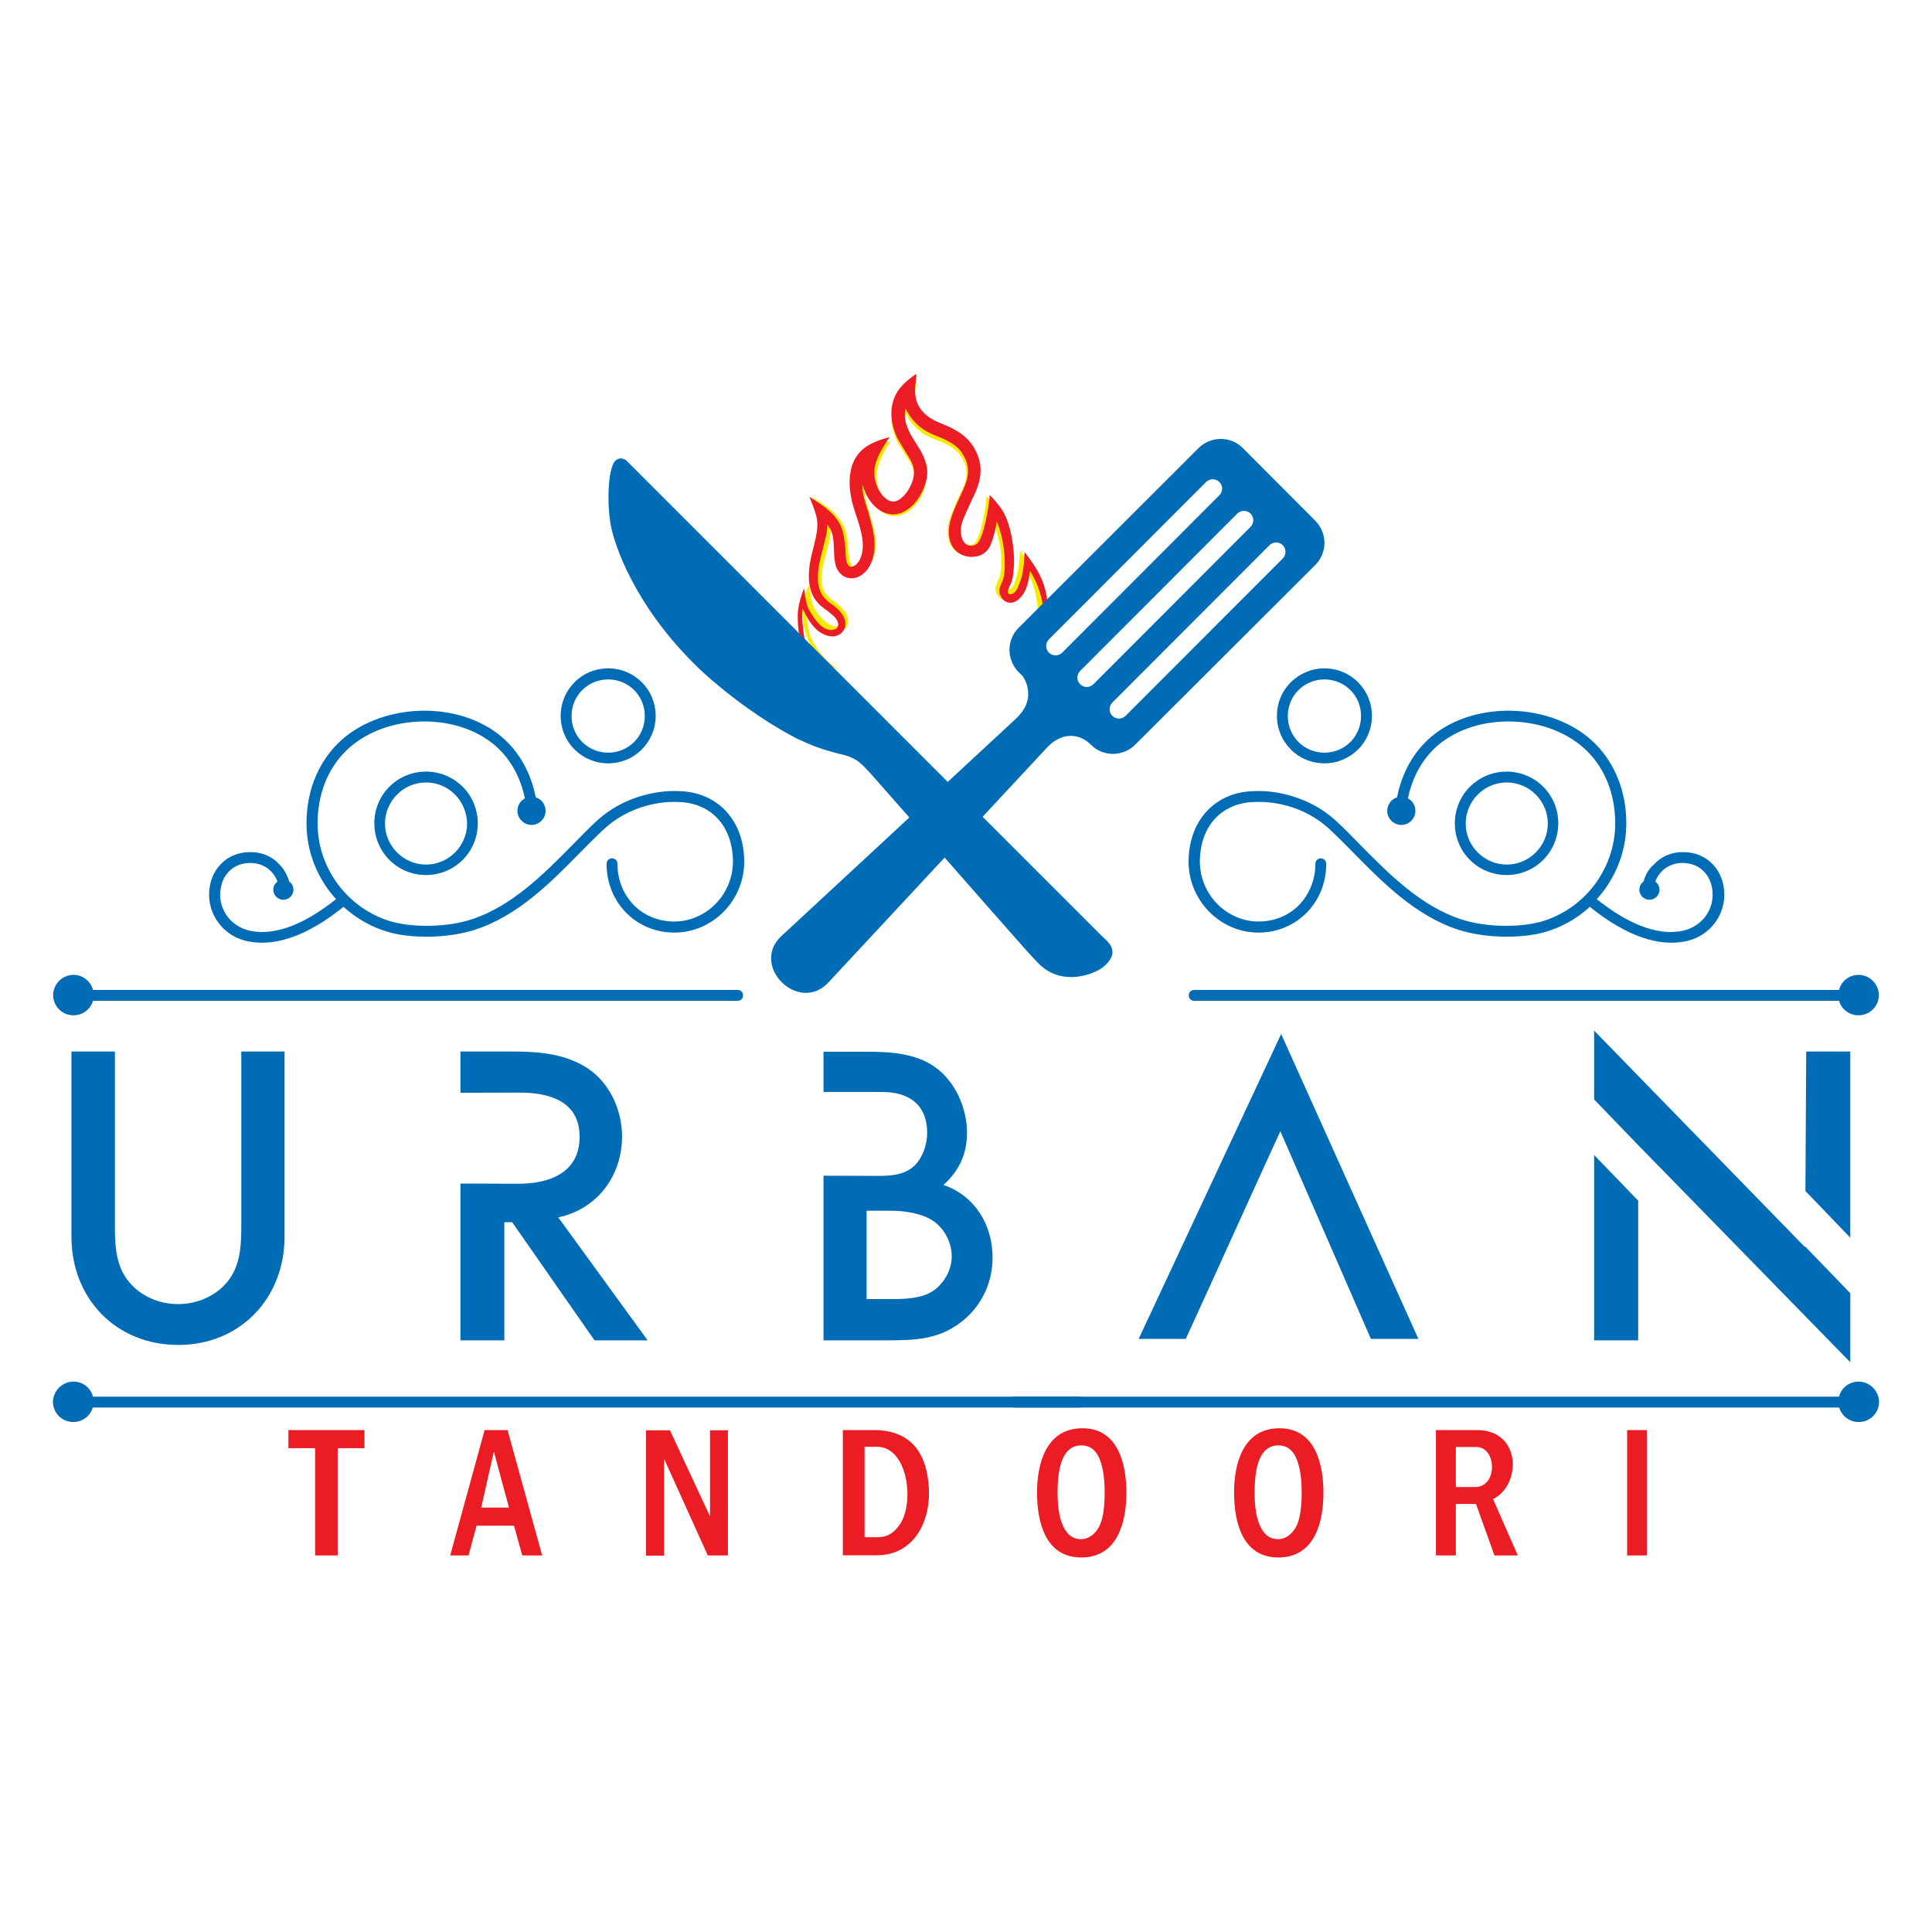 <svg xmlns="http://www.w3.org/2000/svg" id="Layer_1" x="0" y="0" version="1.1" viewBox="0 0 960 960" xml:space="preserve"><style>.st2{fill-rule:evenodd;clip-rule:evenodd;fill:#006cb5}</style><path id="Layer_1_1_" fill="#fff" d="M0 0h960v960H0z"/><path fill="#f6eb00" fill-rule="evenodd" d="M398.7 302.9c0-1.2.3-3 .7-4.7.4-1.9 1-3.7 1.4-4.8l1-2.6c1.8 5.6.2 8.9 5.4 15.2 1.8 2.2 6.7 6.9 9.7 4.6 1.9-1.4-.4-5-1.7-6.3-1.8-1.9-4.8-3.8-6.7-5.3-9.1-7.3-6.4-19.5-3.8-28.8 3.2-12.1 3.2-12.9-.7-22.9 5.2 3.3 10.2 6.3 13.5 11.1.2.4.5.8.8 1.2 2.8 4.4 2.8 8.8 3.3 13.7.3 4 1 7.6 2.2 8.4.3.2 1 .4 1.4.3.5-.1 1-.3 1.5-.6.6-.4 1-1.5 1.5-2.2 1.6-2.3 1.3-7.2.7-12.3-.8-5.9-3.6-11.8-5.1-17.6-1.9-7.7-2-16.3 2.6-22.3 4-5.2 10.8-6.3 16.2-7.8-5.3 8.2-11.4 19.4-2.5 28.9 1.3 1.3 2.9 2.1 4.5 2.2 1.3.1 2.2-1.7 3.5-2.7 1.8-1.4 3.4-3.4 4.5-5.6.8-1.6 1.5-3.3 1.7-4.9.2-1.4-.1-2.3-.4-3.6-.8-2.8-2.9-5.6-4.4-8.1-1-1.8-2.3-3.4-3.3-5.3-3.3-6-4.2-13.6-1.7-20l.2.3c1.9-4.7 5.5-7.9 10.4-11.2 1.6 1.1-6.4 16 11.4 23 4.7 1.8 9.3 3.9 12.8 7.2 1.9 1.7 3.4 3.9 4.7 6.3 3.2 6.4 2.5 12.5 0 18.7h-3.4v7.3c-1.4 3-2.8 6.1-3.4 8-1 3.2-.9 10.1 2.9 11.5v-.5c.1 0 .3.1.4.1 1.1.2 2.5.1 3.4-.6 3.6-2.6 6.2-19.4 6.3-23.6 2.5 2.7 4.3 4.6 6 7.1 1.9 2.9 3.4 7 4.5 11.6 1.7 7.6 2 16.3.3 22.6-.5 1.8-3 4-1.3 4.9 5.7 3 7.1-16.3 7.2-18.9 6.7 8.5 11.4 15.4 11.7 27.4l-2.9 3.4s.3-11.8-6-21.5c-.7 5-1.3 9.9-5.6 13.4-3.4 2.8-8 1.7-9.2-2.6-.9-3.1 1.5-5.4 2.2-8.7.5-2.3.6-5.1.3-9.9-.5-6.7-2.3-12-3.9-15.7-.7 3.6-1.4 7.9-3.2 11.4-1.7 3.3-4.7 5.2-9.3 5.1-.3 0-.6 0-.9-.1v-3l-1 2.8c-3.5-.7-6-3-7.4-6.6-1.2-3.2-.9-7.7.1-11 1.3-4.3 3.5-9 5.6-13.4 2.7-5.6 4.4-11 .7-17.1-2.2-4.2-6.1-6.8-13.9-9.6-8.9-3.6-11.9-8.7-14.1-12.7-.3 2.5-.1 5.5.3 7.2-.3-.7-.7-1.4-1.1-2.1.1.9 0 2.3.5 3.4.8 2.1 3.1 3.5 4.1 5 1.2 1.9 2.2 3.4 3.2 4.9 1 2.1 2 4.1 3 6 .2.5.4 1.1.5 1.7.6 2.1-.6 7.5-.9 9.7-1.1 6.9-8.2 15.5-15.6 15.2-3.4-.1-6.7-2.5-9.1-4.8-2.9-2.7-4.7-6.5-5.7-10.3.1 4.2 1.3 8.6 2.7 13.3 2.6 9 5.9 18-.3 26.7-1 1.4-2.1 2.4-3.3 3.2-1.3.8-2.7 1.3-4 1.5-1.9.2-3.7-.2-5.2-1.2-4.1-2.7-4.3-7.2-4.5-12.2-.1-2.1-.2-4.8-.6-6.9-.4-1.9-.4-3.8-1.7-5.3 2.4 9.5-9 25.7-1.7 35 2.1 2.7 8.3 5.7 9.9 9.6 1.3 2.6 1.2 5.9-.9 7.6-1 .8-3.7 1.1-5.3 1.2-1.6.1-3.5-.3-5.6-1.4-4.8-2.5-6-7.8-7.6-11.4-.1.9-.2 1.6-.3 2.2-.3 4.8.9 10 1.8 12.9.7 1.6 5 11.2 14.2 16.6-2.9-1.1-5.8-2.3-8.7-3.4-6.6-9.2-9.4-16.6-9.5-26.5z" clip-rule="evenodd"/><path d="M143.7 438c1.3.9 2.1 2.4 2.1 4.1 0 2.7-2.2 5-5 5-2.7 0-5-2.2-5-5 0-1.7.8-3.1 2.1-4-.7-1.9-1.7-3.5-3-4.9-2.5-2.7-6.2-4.4-10.5-4.4-4.5 0-8.2 1.6-10.8 4.4-2.7 2.8-4.2 6.8-4.2 11.5 0 3.5 1.1 6.9 2.9 9.7 1.9 2.9 4.6 5.2 7.8 6.7 2.8 1.3 6 1.9 9.3 2 3.7.1 7.6-.5 11.4-1.6 4.8-1.4 9.5-3.6 13.8-6.1 4.7-2.8 9-5.9 12.4-8.6-1.1-1.2-2.1-2.4-3.1-3.7-7.2-9.4-11.6-21.2-11.6-34v-.4c.1-15.4 5.5-29.1 15.4-39.1 20.5-20.5 60-22.2 82-3.1 8.6 7.5 14.2 17.9 16.5 29.7 2.9.9 4.9 3.6 4.9 6.7 0 3.9-3.2 7-7 7s-7-3.2-7-7c0-2.7 1.5-5 3.7-6.2-2.1-10.4-7.1-19.5-14.6-26.1-19.9-17.3-56.1-15.8-74.6 2.8-8.9 8.9-13.7 21.4-13.8 35.3v.4c0 11.6 4 22.2 10.4 30.7 6.8 8.9 16.3 15.4 26.9 18.3 5.7 1.5 12.6 2.1 19.4 1.9 7.1-.2 14.2-1.3 19.9-3.2 20-6.5 36.1-22.8 50.1-37 4.1-4.2 8-8.2 11.8-11.7 17.5-16.2 39.2-15.1 40-15h.3c9.2 0 17.4 3.2 23.4 9.2 5.9 5.9 9.6 14.5 9.8 25.2v.6c0 9.7-3.9 18.5-10.2 24.9-6.3 6.4-15 10.4-24.5 10.4s-17.9-3.7-24-9.9c-6-6.1-9.7-14.6-9.7-24.3 0-1.5 1.2-2.7 2.7-2.7 1.5 0 2.7 1.2 2.7 2.7 0 8.2 3.1 15.3 8.1 20.5 5 5.1 12.1 8.2 20.1 8.2 8 0 15.3-3.4 20.6-8.8 5.3-5.4 8.6-12.9 8.6-21.1v-.5c-.2-9.1-3.2-16.4-8.2-21.4-4.9-4.9-11.8-7.6-19.6-7.6h-.5.1c-.1 0-19.9-1.4-36 13.6-3.8 3.5-7.6 7.4-11.7 11.5-14.4 14.7-31 31.5-52.3 38.4-6.2 2-13.8 3.2-21.4 3.4-7.4.2-14.8-.4-21-2.1-8.5-2.3-16.3-6.7-22.9-12.7-3.7 3-8.3 6.4-13.5 9.4-4.6 2.7-9.7 5.1-15 6.6-4.3 1.3-8.7 1.9-13 1.8-4-.1-7.9-.8-11.4-2.4-4.2-1.9-7.7-5-10.1-8.7-2.4-3.7-3.8-8.1-3.8-12.7 0-6.1 2.1-11.4 5.8-15.2 3.6-3.8 8.7-6 14.7-6s11 2.3 14.5 6.2c2.2 2.2 3.8 5.1 4.8 8.4zM36.5 484.4c4.7 0 8.6 3.2 9.7 7.5h320.3c3.6 0 3.6 5.4 0 5.4H46.2c-1.2 4.2-5.1 7.2-9.7 7.2-5.6 0-10.1-4.5-10.1-10.1.1-5.5 4.6-10 10.1-10zm887 0c-4.7 0-8.6 3.2-9.7 7.5H593.4c-3.6 0-3.6 5.4 0 5.4h320.4c1.2 4.2 5.1 7.2 9.7 7.2 5.6 0 10.1-4.5 10.1-10.1-.1-5.5-4.6-10-10.1-10zM816.7 438c-1.3.9-2.1 2.4-2.1 4.1 0 2.7 2.2 5 5 5 2.7 0 5-2.2 5-5 0-1.7-.8-3.1-2.1-4 .7-1.9 1.7-3.5 3-4.9 2.5-2.7 6.2-4.4 10.5-4.4 4.5 0 8.2 1.6 10.8 4.4 2.7 2.8 4.2 6.8 4.2 11.5 0 3.5-1.1 6.9-2.9 9.7-1.9 2.9-4.6 5.2-7.8 6.7-2.8 1.3-6 1.9-9.3 2-3.7.1-7.6-.5-11.4-1.6-4.8-1.4-9.5-3.6-13.8-6.1-4.7-2.8-9-5.9-12.4-8.6 1.1-1.2 2.1-2.4 3.1-3.7 7.2-9.4 11.6-21.2 11.6-34v-.4c-.1-15.4-5.5-29.1-15.4-39.1-20.5-20.5-60-22.2-82-3.1-8.6 7.5-14.2 17.9-16.5 29.7-2.8.9-4.9 3.6-4.9 6.7 0 3.9 3.2 7 7 7 3.9 0 7-3.2 7-7 0-2.7-1.5-5-3.7-6.2 2.1-10.4 7.1-19.5 14.6-26.1 19.9-17.3 56.1-15.8 74.6 2.8 8.9 8.9 13.7 21.4 13.8 35.3v.4c0 11.6-4 22.2-10.4 30.7-6.8 8.9-16.3 15.4-26.9 18.3-5.7 1.5-12.6 2.1-19.4 1.9-7.1-.2-14.2-1.3-19.9-3.2-20-6.5-36.1-22.8-50.1-37-4.1-4.2-8-8.2-11.8-11.7-17.5-16.2-39.2-15.1-40-15h-.3c-9.2 0-17.4 3.2-23.4 9.2-5.9 5.9-9.6 14.5-9.8 25.2v.6c0 9.7 3.9 18.5 10.2 24.9 6.3 6.4 15 10.4 24.5 10.4s17.9-3.7 24-9.9c6-6.1 9.7-14.6 9.7-24.3 0-1.5-1.2-2.7-2.7-2.7-1.5 0-2.7 1.2-2.7 2.7 0 8.2-3.1 15.3-8.1 20.5-5 5.1-12.1 8.2-20.1 8.2-8 0-15.3-3.4-20.6-8.8-5.3-5.4-8.6-12.9-8.6-21.1v-.5c.2-9.1 3.2-16.4 8.2-21.4 4.9-4.9 11.8-7.6 19.6-7.6h.7c.1 0 19.9-1.4 36 13.6 3.8 3.5 7.6 7.4 11.7 11.5 14.4 14.7 31 31.5 52.3 38.4 6.2 2 13.8 3.2 21.4 3.4 7.4.2 14.8-.4 21-2.1 8.5-2.3 16.3-6.7 22.9-12.7 3.7 3 8.3 6.4 13.5 9.4 4.6 2.7 9.7 5.1 15 6.6 4.3 1.3 8.7 1.9 13 1.8 4-.1 7.9-.8 11.4-2.4 4.2-1.9 7.7-5 10.1-8.7 2.4-3.7 3.8-8.1 3.8-12.7 0-6.1-2.1-11.4-5.8-15.2-3.6-3.8-8.7-6-14.7-6s-11 2.3-14.5 6.2c-2.6 2.2-4.2 5.1-5.1 8.4zM658.1 332.1c6.5 0 12.5 2.6 16.7 6.9 4.3 4.3 6.9 10.2 6.9 16.7s-2.6 12.5-6.9 16.7c-4.3 4.3-10.2 6.9-16.7 6.9s-12.5-2.6-16.7-6.9c-4.3-4.3-6.9-10.2-6.9-16.7s2.6-12.5 6.9-16.7c4.3-4.2 10.2-6.9 16.7-6.9zm-12.9 10.8c3.3-3.3 7.9-5.3 12.9-5.3s9.6 2 12.9 5.3c3.3 3.3 5.3 7.8 5.3 12.9 0 5-2 9.6-5.3 12.9-3.3 3.3-7.9 5.3-12.9 5.3s-9.6-2-12.9-5.3c-3.3-3.3-5.3-7.9-5.3-12.9s2-9.6 5.3-12.9zm103.4 40.5c7.1 0 13.6 2.9 18.2 7.5 4.7 4.7 7.5 11.1 7.5 18.2s-2.9 13.6-7.5 18.2c-4.7 4.7-11.1 7.5-18.2 7.5s-13.6-2.9-18.2-7.5c-4.7-4.7-7.5-11.1-7.5-18.2s2.9-13.6 7.5-18.2c4.7-4.6 11.1-7.5 18.2-7.5zm-14.3 11.4c3.7-3.7 8.8-6 14.4-6s10.7 2.3 14.4 6c3.7 3.7 6 8.8 6 14.4s-2.3 10.7-6 14.4c-3.7 3.7-8.8 6-14.4 6s-10.7-2.3-14.4-6c-3.7-3.7-6-8.8-6-14.4s2.3-10.7 6-14.4zm-432.1-62.7c-6.5 0-12.5 2.6-16.7 6.9-4.3 4.3-6.9 10.2-6.9 16.7s2.6 12.5 6.9 16.7c4.3 4.3 10.2 6.9 16.7 6.9s12.5-2.6 16.7-6.9c4.3-4.3 6.9-10.2 6.9-16.7s-2.6-12.5-6.9-16.7c-4.2-4.2-10.1-6.9-16.7-6.9zm12.9 10.8c-3.3-3.3-7.9-5.3-12.9-5.3s-9.6 2-12.9 5.3c-3.3 3.3-5.3 7.8-5.3 12.9 0 5 2 9.6 5.3 12.9 3.3 3.3 7.9 5.3 12.9 5.3s9.6-2 12.9-5.3c3.3-3.3 5.3-7.9 5.3-12.9s-2-9.6-5.3-12.9zm-103.4 40.5c-7.1 0-13.6 2.9-18.2 7.5-4.7 4.7-7.5 11.1-7.5 18.2s2.9 13.6 7.5 18.2c4.7 4.7 11.1 7.5 18.2 7.5s13.6-2.9 18.2-7.5c4.7-4.7 7.5-11.1 7.5-18.2s-2.9-13.6-7.5-18.2c-4.7-4.6-11.1-7.5-18.2-7.5zm14.4 11.4c-3.7-3.7-8.8-6-14.4-6s-10.7 2.3-14.4 6c-3.7 3.7-6 8.8-6 14.4s2.3 10.7 6 14.4c3.7 3.7 8.8 6 14.4 6s10.7-2.3 14.4-6c3.7-3.7 6-8.8 6-14.4-.1-5.6-2.4-10.7-6-14.4zm-84.7 219.7v-92h-21.5v86.2c0 8.4-.2 17.2-4.5 24.7-5.4 9.4-16.1 14.6-26.9 14.6-10.7 0-21.3-5.1-26.9-14.6-4.3-7.5-4.5-16.3-4.5-24.7v-86.2H35.5v92c0 30.7 22.1 53.8 53.1 53.8 30.9 0 52.8-23.4 52.8-53.8zM321.8 666l-44.4-61.1c19.4-4.1 31.7-20.7 31.7-40.2 0-12.9-6-26.5-17-33.8-11.4-7.5-24.8-8.4-37.9-8.4h-25.4V543c9.9 0 19.6-.1 29.3-.1 14.9 0 29.9 4.3 29.9 21.9 0 18.1-15.1 23.4-30.6 23.4-9.5 0-19-.1-28.6-.1V666h21.8v-58.7h3.9l40.9 58.7h26.4zm171.4-41.1c0-16.4-8.9-30.8-24.4-36.1 7.9-7.1 11.7-15.5 11.7-26 0-12.3-5.9-25.6-16.1-32.7-9.8-6.9-22.5-7.5-34-7.5h-21.2v20h29.2c13.2 0 22.3 6.2 22.3 20.4 0 5.6-2.2 12.2-6.2 16.1-4.5 4.5-11.4 5.2-17.3 5.2-9.3 0-18.7-.1-28-.1V666h32.3c14.2 0 26.1-.6 37.6-10.3 9-7.6 14.1-18.8 14.1-30.8zm-20.3-.7c0 6.7-3.6 13.2-8.9 17-5.5 3.9-13.7 4.3-20.2 4.3h-13.2v-43.9h12.1c6.8 0 15.8 1.3 21.5 5.4 5.3 3.9 8.7 10.6 8.7 17.2zm231.9 41.1l-68.2-151.5-70.8 151.5h23.4c15.8-34.4 31.2-68.8 47-103.2l45 103.2h23.6zm214.6 11.6v-34.3l-22.5-23.3v.4L792.1 512.1v34.2L814 569l105.4 107.9zm-127.3-103l21.9 22.7V666h-21.9v-92.1zM919.4 615l-22.3-23.2.4-69.3h21.9V615z" class="st2"/><path fill="#ec1c24" fill-rule="evenodd" d="M397.5 317.8s-1.3-6.4-1.1-12.8c0-1.3.3-3.1.7-4.9.4-2 1-3.8 1.4-5l1-2.7c1.1 6.8.9 8.9 5.1 14.7 1.4 2 3.1 4 5.2 5.1 2 1.1 4.5 1.1 5.8.1 1.9-1.5.5-4.1-.7-5.5-1.8-2-4.8-3.9-6.7-5.5-9.1-7.6-6.4-20.2-3.8-30 3.2-12.6 1.7-14.1-2.2-24.5 7.2 4.8 15.1 9.4 16.9 18.8.5 2.6.9 5.3 1 7.7.1 3.7.3 7 2 8.1.3.2.7.3 1.2.2.5-.1 1-.3 1.5-.6.6-.4 1.2-1 1.8-1.8 1.6-2.4 2.6-6.2 1.9-11.5-.8-6.1-3.6-12.3-5.1-18.3-1.9-8-2-16.9 2.6-23.2 4-5.5 10.6-7.5 16-9-4.7 7.3-9.6 14.2-6.7 23.1.8 2.5 2.2 5 4 6.7 1.3 1.3 2.9 2.2 4.5 2.2 1.3.1 2.7-.6 4-1.7 1.8-1.4 3.4-3.5 4.5-5.8.8-1.7 1.5-3.4 1.7-5.2.8-5-1.8-8.3-4.3-12.4-1-1.8-2.3-3.7-3.4-5.6-3.3-6.2-4.6-13.9-2-20.6 1.9-5 5.7-8.5 10.8-12 1.7 1.1-6.6 16.8 11.8 24.2 4.9 1.9 9.6 4.1 13.3 7.6 1.9 1.8 3.6 4.1 4.8 6.7 3.4 7 2.6 13.5-.3 20.2-.6 1.3-1.3 2.7-1.9 4-1.8 4.1-4.1 8.8-4.9 11.5-1 3.6-.6 10.2 3.9 11 1.1.2 2.5-.1 3.5-.8 3.6-2.7 6.3-20 6.5-24.4 2.5 2.8 4.4 4.8 6.1 7.4 1.9 3 3.5 7.3 4.5 12.1 1.7 7.9 2.1 17 .3 23.5-.5 1.9-3.1 5.3-1.3 6.3 1.3.7 3.8-1.1 4.8-4.4 2.4-5.3 2.6-10.9 2.9-16.5 6.8 8.8 11.3 16.1 11.6 28.6l-2.4-.2s-.2-9-6.5-19.1c-.7 5.2-1.5 10.7-5.8 14.3-3.5 3-8 1.6-9.2-2.9-.9-3.2 1.3-5.1 2-8.6.5-2.4.6-5.6.3-10.6-.5-7-2.2-12.9-3.8-16.7-.7 3.8-1.6 8.6-3.4 12.3-1.7 3.4-4.8 5.4-9.5 5.3-4.3-.1-8.5-2.7-10.1-7.2-1.2-3.3-1-7.6 0-11 1.3-4.5 3.6-9.4 5.8-14.1 2.8-5.9 4.5-11.6.7-18-2.3-4.4-6.3-7.1-14.3-10.1-9.2-3.8-12.3-9.1-14.6-13.4-.5 4-.5 5.4.9 9.2.8 2.2 1.7 3.9 2.7 5.5 2.9 4.8 5.1 7.3 6.7 13.1.6 2.2.7 4.7.3 6.9-.4 2.4-1.3 4.6-2.4 6.9-1.5 3.1-3.7 6-6.3 8-2.5 2-5.4 3.2-8.4 3.1-3.4-.2-6.4-1.7-8.8-4.1-2.6-2.5-4.5-5.9-5.6-9.4-.2-.5-.3-1-.4-1.5-.5 3.9 1.4 9.3 2.9 14.1 1.1 4.1 2.3 8.2 2.8 12.1.9 6.9-.6 12.2-2.9 15.6-1 1.4-2.1 2.5-3.3 3.3-1.3.9-2.7 1.4-4 1.6-1.9.2-3.7-.2-5.2-1.2-4.1-2.8-4.3-7.5-4.5-12.7-.1-2.2-.2-5-.6-7.2-.4-2-1.4-3.8-2.7-5.5 0 2.2-.3 4.8-1.2 7.6-.4 1.8-.7 2.8-.9 3.8-2 7.8-5.3 19.1 1.2 25.6 2.4 2.4 5 3.4 7.5 6.5.8 1 1.4 2.1 1.9 3.3.5 1.2.6 2.7.3 4-.3 1.2-1 2.3-2 3.2-1 .8-2.2 1.4-3.8 1.5-1.6.1-3.5-.3-5.6-1.4-4.8-2.6-7.9-8.5-9.6-12.3-.1.9-.2 1.7-.3 2.3-.2 6.2 1.7 15.5 1.7 15.5l-2.8-2.5zM167.9 772.9h-11.3v-53.3h-13.3v-9h37.8v9h-13.3v53.3h.1zm101.5 0h-9.9l-4.1-14.8h-18.6l-4 14.8h-9.1l17.1-62.3h11.4l17.2 62.3zm-16.5-23.8l-7.5-27.8-6.3 27.8h13.8zm108.9 23.8h-10.1l-21.7-48V773h-9v-62.3h11.9l19.9 42.8v-42.8h8.9v62.2h.1zm57 0v-62.3h15.4c19 0 26.7 12.1 27.4 29.9v1.3c.1 15.5-8.2 31-25.9 31h-16.9v.1zm10.8-9.1c7.9 0 11.9 1.1 17.1-5.7 7.8-10.2 4.9-38.1-10.1-39.2h-7v44.9zm107.7 10.1c-18.4 0-22-18.6-22-32.3 0-13.6 4.1-31.8 22.4-31.9 18.3-.1 22 18.5 22 32.1 0 13.9-4.1 32.1-22.4 32.1zm-.2-9.1c3.3 0 6.1-1.7 8.4-5.1 2.3-3.4 3.4-9.5 3.4-18.4 0-7.2-1-12.9-2.8-17-1.9-4.1-4.8-6.1-8.8-6.1-7.9 0-11.8 7.8-11.8 23.4 0 7.6 1 13.3 3 17.2 2 4.1 4.9 6 8.6 6zm98.1 9.1c-18.4 0-22-18.6-22-32.3 0-13.6 4.1-31.8 22.4-31.9s22 18.5 22 32.1c0 13.9-4 32.1-22.4 32.1zm-.2-9.1c3.3 0 6.1-1.7 8.4-5.1 2.3-3.4 3.4-9.5 3.4-18.4 0-7.2-1-12.9-2.8-17-1.9-4.1-4.8-6.1-8.8-6.1-7.9 0-11.8 7.8-11.8 23.4 0 7.6 1 13.3 3 17.2 2 4.1 4.9 6 8.6 6zm119.2 8.1h-11.6l-9.2-25.6h-10v25.6h-9.9v-62.3H734c22 0 22.1 27.3 7.9 34.3l12.3 28zm-30.8-34h9.6c11.3 0 10.8-19.9.6-19.9h-10.2v19.9zm94.9 34h-9.8v-62.3h9.8v62.3z" clip-rule="evenodd"/><path d="M547 464.6L311.5 229.1s-2.6-2.7-5.6-.3c-3.1 2.5-4.7 17.2-2.6 31.1 1.8 11.3 12.4 40.4 40.3 68.6 4.2 4.3 8.5 8.2 12.9 11.8 4.8 4 9.9 8 15.3 11.8 6.6 4.7 13.9 9.4 21.2 13.3 2.5 1.4 5 2.6 7.6 3.7 4.9 2.2 9.5 3.6 14.2 4.9 1.1.3 2.2.6 3.3.8 3.3.8 6.5 2 8.9 4 3.5 2.9 7.1 7.3 9.6 10.1 17.4 19.6 75 85.5 77.1 87.4 1.9 1.8 7.2 9.3 18.8 9.2 3.9 0 9.3-1.2 13.6-3.6 3-1.8 6.3-4.8 6.7-8.4 0-4.2-3.1-6.2-5.8-8.9z" class="st2"/><path d="M542.1 370.1c6 6 15.8 6 21.9 0l89.6-89.4c6-6 6-15.8 0-21.9l-36.1-36.2c-6-6-15.8-6-21.9 0L506.1 312c-6 6-6 15.8 0 21.9l1.9 1.9c1.4 1.9 3 5.1 2.9 9.3-.1 5.2-2.8 8.9-6.4 12.3L388.3 465.1c-15.9 14.8 8.7 39 23.4 23l108.8-116.9c6-6.4 14.8-7.9 21.6-1.1zm88.7-99.2c1.8-1.8 4.8-1.8 6.6 0 1.8 1.8 1.8 4.8 0 6.6l-78.1 78.2c-1.8 1.8-4.8 1.8-6.6 0-1.8-1.8-1.8-4.8 0-6.6l78.1-78.2zm-16-15.7c1.8-1.8 4.8-1.8 6.6 0 1.8 1.8 1.8 4.8 0 6.6L543.3 340c-1.8 1.8-4.8 1.8-6.6 0-1.8-1.8-1.8-4.8 0-6.6l78.1-78.2zm-15.5-15.7c1.8-1.8 4.8-1.8 6.6 0s1.8 4.8 0 6.6l-78.1 78.2c-1.8 1.8-4.8 1.8-6.6 0s-1.8-4.8 0-6.6l78.1-78.2zm-562.8 447c4.7 0 8.6 3.2 9.7 7.5h489.9c3.6 0 3.6 5.4 0 5.4h-490c-1.2 4.2-5.1 7.2-9.7 7.2-5.6 0-10.1-4.5-10.1-10.1.2-5.5 4.7-10 10.2-10z" class="st2"/><path d="M923.5 686.5c-4.7 0-8.6 3.2-9.7 7.5H504.3c-3.6 0-3.6 5.4 0 5.4h409.6c1.2 4.2 5.1 7.2 9.7 7.2 5.6 0 10.1-4.5 10.1-10.1-.2-5.5-4.7-10-10.2-10z" class="st2"/></svg>